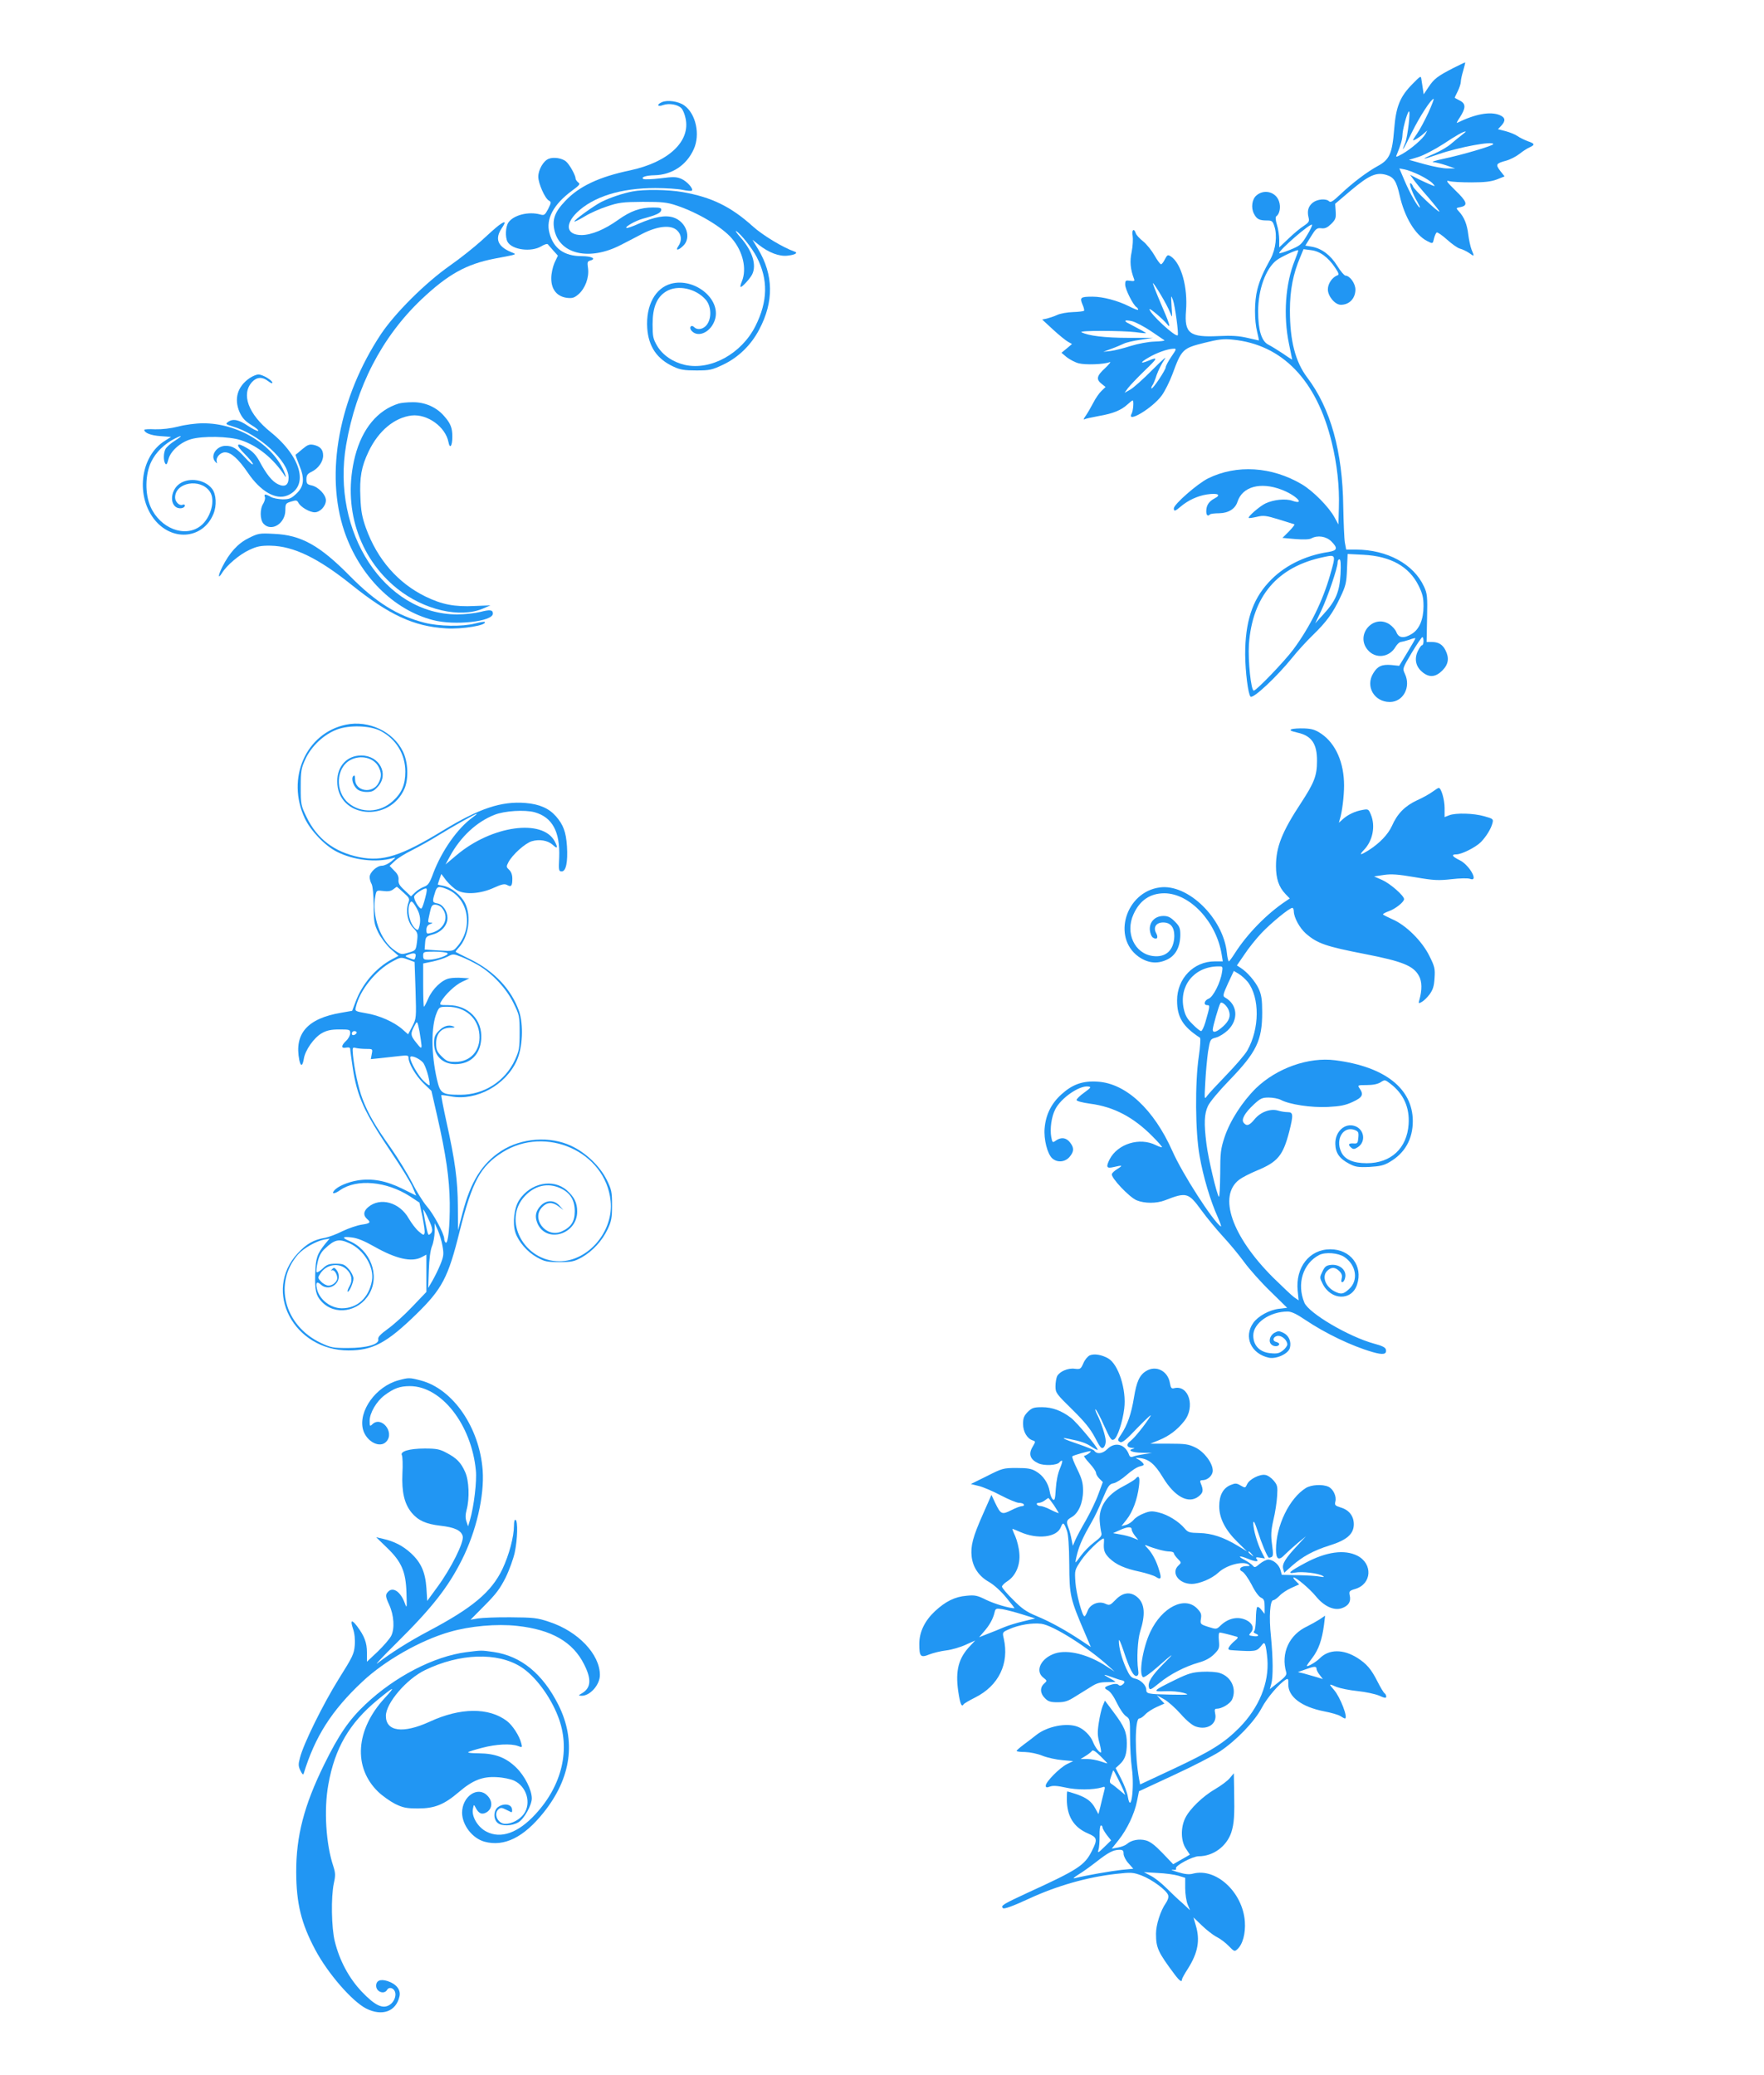 <?xml version="1.0" standalone="no"?>
<!DOCTYPE svg PUBLIC "-//W3C//DTD SVG 20010904//EN"
 "http://www.w3.org/TR/2001/REC-SVG-20010904/DTD/svg10.dtd">
<svg version="1.0" xmlns="http://www.w3.org/2000/svg"
 width="1088pt" height="1280pt" viewBox="0 0 1088 1280"
 preserveAspectRatio="xMidYMid meet">
<g transform="translate(0,1280) scale(0.1,-0.1)"
fill="#2196f3" stroke="none">
<path d="M8965 12381 c-99 -51 -120 -67 -154 -118 l-30 -45 -5 34 c-3 18 -7
44 -9 58 -3 24 -5 23 -53 -26 -79 -79 -104 -141 -115 -281 -12 -151 -29 -188
-101 -227 -66 -36 -155 -103 -231 -175 -44 -42 -60 -52 -69 -43 -19 19 -73 14
-101 -8 -28 -23 -36 -51 -26 -92 6 -23 2 -30 -29 -51 -21 -13 -63 -48 -94 -78
l-58 -55 0 47 c0 25 -6 67 -14 92 -9 29 -10 49 -4 53 20 13 29 56 17 91 -19
60 -94 79 -141 36 -26 -23 -33 -75 -14 -111 17 -34 33 -42 81 -42 30 0 35 -4
45 -36 19 -56 8 -143 -23 -200 -46 -83 -66 -128 -82 -189 -19 -73 -19 -193 -1
-263 7 -29 12 -52 10 -52 -1 0 -33 7 -71 16 -51 12 -96 15 -177 11 -179 -9
-212 17 -201 155 12 146 -29 293 -93 336 -19 12 -22 11 -37 -17 -8 -17 -19
-31 -24 -31 -5 0 -23 24 -40 54 -17 30 -48 69 -70 87 -23 18 -43 40 -46 51
-11 33 -26 20 -19 -17 3 -19 1 -63 -6 -98 -13 -61 -8 -108 15 -169 5 -11 -1
-14 -25 -10 -27 4 -30 2 -30 -24 0 -28 49 -126 70 -139 5 -3 10 -10 10 -15 0
-5 -26 5 -57 21 -70 35 -161 59 -224 59 -74 0 -80 -5 -63 -47 9 -19 13 -38 10
-40 -3 -3 -34 -7 -68 -8 -35 -1 -79 -9 -98 -18 -19 -9 -48 -18 -63 -22 l-29
-6 67 -62 c37 -34 79 -68 92 -75 l25 -14 -32 -27 -33 -27 32 -27 c18 -14 51
-32 74 -38 42 -11 155 -7 191 7 11 4 -2 -12 -27 -36 -53 -48 -58 -70 -22 -98
l24 -19 -25 -24 c-14 -13 -37 -46 -51 -74 -14 -27 -35 -63 -46 -79 -12 -16
-16 -27 -10 -23 6 4 47 13 91 21 88 15 138 36 177 72 14 13 28 24 31 24 8 0 4
-62 -6 -81 -35 -64 128 33 185 111 20 27 49 86 66 131 57 155 63 161 200 195
84 21 117 25 172 19 306 -30 518 -250 611 -634 33 -134 48 -272 44 -401 l-3
-105 -23 42 c-34 64 -132 164 -203 206 -185 109 -401 123 -578 36 -66 -33
-211 -160 -211 -185 0 -20 8 -18 42 11 46 39 104 66 162 75 67 10 91 -2 48
-24 -36 -19 -52 -43 -52 -80 0 -25 10 -33 23 -19 4 4 29 7 56 7 58 1 100 27
114 72 30 92 141 123 270 74 89 -33 153 -98 68 -69 -42 15 -115 7 -165 -16
-36 -17 -112 -83 -104 -90 2 -2 24 1 50 7 40 10 57 8 135 -16 48 -15 92 -29
96 -30 5 -1 -10 -20 -32 -43 l-41 -41 79 -7 c51 -4 86 -3 99 4 39 21 91 13
123 -18 42 -42 38 -57 -18 -66 -147 -22 -280 -89 -370 -189 -100 -109 -143
-244 -143 -443 1 -108 18 -244 33 -260 16 -15 162 122 259 242 31 39 86 99
123 135 86 83 126 138 172 236 33 69 38 89 41 172 l4 95 97 -5 c169 -9 281
-72 340 -189 25 -51 31 -74 31 -128 0 -82 -26 -143 -72 -171 -49 -30 -81 -26
-95 10 -6 16 -26 38 -44 50 -101 63 -211 -67 -133 -159 48 -57 134 -47 172 20
10 16 24 29 32 29 8 1 32 7 53 14 20 8 37 11 37 9 0 -3 -22 -42 -50 -88 l-50
-82 -48 5 c-58 5 -86 -7 -112 -51 -50 -81 6 -177 102 -177 83 0 132 92 93 174
-15 32 -15 33 42 129 32 53 61 96 66 97 4 0 7 -11 7 -25 0 -14 -4 -25 -9 -25
-5 0 -16 -16 -26 -36 -23 -48 -13 -95 26 -128 43 -37 83 -34 125 8 38 38 44
77 19 126 -18 35 -43 50 -85 50 l-31 0 3 148 c3 133 1 151 -19 194 -64 139
-227 227 -419 228 l-61 0 -8 43 c-4 23 -8 123 -10 222 -4 340 -78 606 -222
796 -74 98 -107 228 -107 414 0 126 20 227 64 330 l20 48 46 -6 c54 -6 105
-43 148 -107 23 -33 26 -45 16 -48 -32 -11 -60 -51 -60 -87 0 -42 44 -95 80
-95 52 0 89 38 90 93 0 39 -34 86 -62 87 -7 1 -30 27 -50 60 -41 66 -95 107
-156 118 l-41 7 34 55 c30 49 37 55 64 52 24 -3 38 4 62 27 27 27 30 37 27 78
l-3 46 99 84 c111 93 155 112 217 94 46 -14 62 -38 82 -127 30 -133 95 -242
168 -280 37 -19 36 -19 44 16 4 16 11 32 16 36 5 3 34 -17 64 -44 30 -27 66
-53 81 -56 15 -4 40 -16 56 -27 32 -23 33 -23 14 22 -7 19 -16 60 -20 92 -7
62 -25 108 -58 143 -19 21 -19 21 12 27 46 10 38 34 -35 104 -53 52 -59 62
-37 56 15 -5 77 -8 137 -8 83 0 122 5 157 18 l48 19 -27 34 c-30 40 -26 46 37
63 25 7 62 26 82 42 20 16 48 34 62 40 35 16 33 23 -11 38 -21 8 -50 22 -64
32 -14 10 -47 23 -73 30 l-47 12 20 21 c29 31 26 51 -9 66 -59 24 -151 7 -263
-48 -5 -2 3 13 17 34 37 57 38 84 1 103 -16 9 -31 16 -32 17 -2 0 6 18 17 39
11 22 20 49 20 61 0 11 7 43 15 69 8 27 13 50 12 50 -1 1 -34 -15 -72 -34z
m-155 -276 c-22 -47 -53 -106 -71 -131 -29 -43 -30 -45 -8 -34 13 7 35 22 48
34 l24 21 -11 -21 c-16 -30 -90 -94 -142 -123 -39 -22 -43 -22 -35 -5 24 59
34 92 35 120 0 32 27 134 39 146 13 14 -7 -157 -22 -194 -30 -70 -9 -39 41 65
47 96 119 207 134 207 4 0 -11 -38 -32 -85z m206 -138 c-16 -12 -46 -37 -66
-54 -20 -18 -68 -46 -106 -62 -88 -38 -76 -39 29 -2 124 43 337 83 337 62 0
-10 -194 -67 -309 -91 -47 -10 -75 -19 -61 -20 14 -1 50 -10 80 -20 l55 -19
-45 0 c-25 -1 -89 11 -143 26 l-97 27 59 18 c32 10 101 46 152 79 83 55 124
78 139 78 3 0 -8 -10 -24 -22z m-260 -247 c33 -16 69 -39 79 -50 19 -21 19
-21 -7 -11 -15 6 -50 22 -79 36 l-52 27 21 -29 c11 -16 52 -66 92 -111 39 -46
70 -85 68 -87 -7 -7 -157 136 -163 155 -4 11 -11 20 -16 20 -10 0 15 -69 44
-117 10 -18 17 -33 14 -33 -11 0 -61 88 -92 161 l-34 80 32 -6 c18 -3 59 -19
93 -35z m-695 -372 c-34 -57 -43 -64 -104 -89 -37 -15 -67 -24 -67 -20 0 19
189 183 202 175 4 -2 -10 -32 -31 -66z m-75 -154 c-58 -143 -72 -341 -36 -514
11 -52 20 -96 20 -98 0 -1 -26 15 -57 37 -32 21 -72 46 -90 55 -42 21 -63 89
-63 206 0 134 47 264 114 315 31 23 127 67 133 61 2 -2 -8 -29 -21 -62z m-825
-215 c23 -38 48 -86 56 -107 14 -36 14 -36 9 38 -4 72 -4 73 9 38 12 -33 36
-208 29 -216 -12 -15 -174 134 -174 161 0 9 83 -61 107 -91 27 -34 18 -1 -37
125 -31 73 -53 130 -49 127 5 -3 27 -36 50 -75z m-63 -221 c42 -28 80 -54 84
-57 4 -3 -24 -7 -61 -8 -38 -1 -102 -13 -147 -27 -43 -14 -99 -28 -124 -31
l-45 -5 51 19 c28 10 62 25 75 31 13 7 59 18 102 24 l79 12 -153 0 c-144 0
-250 13 -289 35 -19 11 252 10 335 0 33 -5 61 -7 63 -6 2 2 -27 18 -105 59
-36 17 -27 25 18 15 22 -5 75 -33 117 -61z m126 -159 c-19 -28 -34 -57 -34
-64 0 -17 -81 -138 -88 -131 -2 3 0 11 5 18 6 7 18 36 27 65 10 28 31 71 48
95 19 26 -10 1 -73 -62 -57 -58 -120 -114 -139 -124 l-34 -19 21 29 c12 16 58
64 102 107 83 79 86 88 24 62 -53 -22 -52 -11 2 20 49 29 117 53 152 54 21 1
20 -2 -13 -50z m981 -1342 c-47 -165 -125 -324 -228 -463 -55 -74 -228 -254
-244 -254 -17 0 -36 184 -30 284 21 299 176 481 462 540 75 16 75 15 40 -107z
m63 1 c-6 -110 -30 -166 -107 -249 l-49 -54 38 80 c40 85 100 262 100 295 0
11 5 20 11 20 8 0 10 -27 7 -92z"/>
<path d="M4083 12170 c-35 -15 -28 -31 7 -18 38 13 92 3 113 -20 9 -9 20 -36
25 -60 33 -143 -104 -272 -342 -323 -191 -40 -314 -98 -399 -188 -67 -70 -83
-117 -66 -187 37 -144 217 -183 406 -86 32 16 91 47 131 68 96 50 180 59 218
23 28 -26 31 -64 8 -97 -21 -30 0 -28 31 3 51 50 17 147 -60 173 -51 17 -117
5 -216 -38 -39 -18 -73 -29 -76 -26 -8 8 58 45 102 57 82 22 110 35 113 52 3
14 -5 17 -51 17 -77 0 -137 -21 -214 -76 -84 -60 -164 -93 -225 -94 -93 0
-107 63 -30 139 102 98 270 151 484 151 64 0 140 -5 168 -11 28 -6 54 -8 57
-5 12 11 -30 58 -65 73 -31 13 -50 13 -129 3 -51 -6 -98 -8 -105 -4 -17 11 17
22 68 23 108 2 199 62 243 161 41 90 13 219 -59 270 -35 25 -103 35 -137 20z"/>
<path d="M3383 11820 c-32 -13 -63 -68 -63 -110 0 -41 41 -134 65 -147 16 -9
15 -13 -4 -52 -20 -37 -24 -41 -49 -34 -71 20 -164 -3 -196 -49 -18 -26 -21
-90 -6 -119 27 -50 146 -66 209 -28 18 11 36 17 40 12 3 -4 19 -22 34 -39 l28
-31 -21 -44 c-11 -26 -20 -66 -20 -96 0 -68 34 -111 95 -120 34 -4 46 -1 72
21 42 36 67 103 60 160 -6 39 -4 44 14 49 40 11 7 27 -53 27 -108 0 -174 47
-199 142 -24 88 25 178 142 264 45 33 49 39 35 49 -9 7 -16 18 -16 24 0 19
-36 85 -58 104 -24 22 -79 30 -109 17z"/>
<path d="M3901 11619 c-62 -12 -138 -38 -191 -64 -49 -25 -173 -115 -167 -121
2 -3 31 12 63 31 32 20 95 48 139 62 71 24 95 27 220 28 120 0 150 -3 209 -23
132 -44 282 -134 341 -204 68 -80 92 -187 61 -263 -8 -19 -12 -35 -7 -35 10 0
56 50 70 77 29 58 2 145 -72 229 -23 26 -35 44 -26 38 27 -15 98 -105 126
-159 72 -139 69 -274 -8 -427 -86 -170 -275 -274 -434 -239 -74 17 -138 60
-172 118 -25 43 -28 58 -28 133 0 104 26 167 83 202 71 44 185 19 246 -52 34
-41 36 -114 5 -154 -21 -27 -57 -34 -76 -15 -20 20 -36 -1 -17 -22 42 -46 123
-5 145 74 34 126 -129 255 -272 217 -98 -27 -156 -134 -147 -274 8 -114 60
-191 163 -238 40 -19 67 -23 140 -23 83 0 96 3 166 36 94 45 172 121 222 217
91 172 88 337 -7 495 l-35 58 39 -31 c61 -48 126 -73 177 -67 47 5 67 17 44
25 -72 25 -197 101 -257 155 -136 123 -256 181 -433 212 -91 16 -239 18 -310
4z"/>
<path d="M3074 11408 c-16 -12 -63 -54 -105 -93 -42 -38 -129 -108 -195 -154
-153 -108 -336 -291 -423 -420 -261 -393 -348 -862 -227 -1219 94 -275 303
-484 547 -547 133 -35 369 -9 369 40 0 24 -17 26 -79 10 -32 -8 -96 -15 -142
-15 -447 1 -777 506 -684 1046 62 359 220 664 463 896 165 156 278 219 454
253 147 28 138 24 98 41 -81 35 -99 81 -55 147 29 42 21 47 -21 15z"/>
<path d="M1540 10468 c-76 -52 -98 -129 -62 -211 16 -35 33 -54 73 -79 29 -17
47 -34 41 -36 -6 -2 -35 13 -64 32 -56 38 -92 45 -122 23 -16 -12 -14 -14 25
-26 167 -49 349 -215 349 -317 0 -47 -23 -61 -65 -41 -36 17 -72 61 -117 146
-19 34 -41 58 -73 76 -68 41 -76 25 -17 -34 28 -28 52 -57 52 -64 0 -7 -22 11
-48 40 -53 58 -78 73 -120 73 -56 0 -96 -59 -66 -96 12 -14 14 -15 11 -3 -8
26 21 59 51 59 37 0 82 -40 140 -125 79 -117 174 -171 245 -141 134 56 86 238
-104 391 -138 111 -183 234 -114 309 29 31 63 33 99 5 14 -11 26 -16 26 -10 0
15 -60 51 -86 51 -12 0 -36 -10 -54 -22z"/>
<path d="M2460 10311 c-131 -40 -226 -155 -270 -325 -79 -311 20 -624 260
-817 165 -132 389 -184 531 -122 l44 19 -98 -4 c-124 -6 -201 9 -302 58 -170
83 -298 229 -368 423 -23 65 -31 104 -34 187 -6 126 6 192 51 286 61 127 159
208 264 221 98 11 210 -70 228 -164 9 -46 24 -24 24 34 0 54 -11 82 -52 128
-47 54 -118 85 -193 84 -33 0 -71 -4 -85 -8z"/>
<path d="M1100 10169 c-47 -12 -100 -18 -143 -17 -37 2 -67 0 -67 -3 0 -19 40
-35 99 -39 l66 -5 -38 -24 c-155 -96 -183 -350 -56 -496 112 -127 293 -105
355 44 22 52 18 123 -8 156 -44 57 -140 72 -199 32 -54 -36 -65 -122 -20 -147
21 -11 51 -4 51 12 0 6 -7 8 -15 4 -19 -7 -45 19 -45 45 0 94 156 121 214 37
37 -52 6 -164 -58 -213 -96 -73 -247 -15 -307 118 -36 80 -34 202 4 279 28 58
81 110 144 142 51 26 51 19 1 -13 -26 -16 -51 -39 -57 -50 -13 -24 -14 -71 -2
-90 7 -11 12 -4 20 27 14 51 74 104 139 123 72 21 235 18 307 -6 103 -33 203
-114 272 -221 8 -12 8 -5 -1 18 -68 175 -290 309 -506 307 -41 0 -109 -9 -150
-20z"/>
<path d="M1864 10029 c-21 -18 -40 -34 -41 -34 -1 -1 9 -30 23 -65 35 -84 29
-132 -20 -177 -30 -28 -43 -33 -83 -33 -27 1 -59 7 -73 15 -33 19 -44 19 -36
-1 3 -8 -2 -26 -10 -40 -22 -33 -21 -99 1 -124 48 -53 135 0 135 83 0 39 2 43
35 53 32 10 37 9 46 -8 14 -26 69 -58 100 -58 33 0 69 38 69 74 0 35 -48 84
-89 92 -27 6 -31 11 -31 38 0 25 7 34 32 46 41 20 71 62 71 100 0 37 -18 57
-59 66 -26 5 -38 0 -70 -27z"/>
<path d="M1532 9480 c-66 -33 -117 -90 -161 -177 -26 -52 -28 -79 -2 -38 29
48 108 115 169 143 47 22 70 27 132 26 140 -3 291 -75 499 -242 231 -185 383
-256 581 -268 99 -7 259 20 239 40 -2 2 -29 -2 -59 -10 -78 -20 -222 -18 -312
5 -168 43 -300 126 -459 287 -187 190 -302 254 -469 261 -91 5 -98 3 -158 -27z"/>
<path d="M2134 8330 c-247 -52 -370 -330 -254 -578 36 -76 124 -169 198 -206
102 -52 241 -68 342 -40 24 7 23 6 -6 -19 -18 -15 -44 -27 -58 -27 -32 0 -76
-41 -76 -70 0 -12 5 -31 12 -43 7 -13 12 -66 13 -132 0 -100 3 -115 28 -167
16 -32 49 -76 76 -101 l49 -43 -42 -22 c-98 -53 -183 -152 -223 -262 l-21 -55
-68 -12 c-208 -35 -290 -129 -258 -292 9 -42 20 -39 28 8 8 53 63 131 111 158
30 17 56 23 108 23 64 0 67 -1 67 -23 0 -13 -11 -34 -25 -47 -32 -30 -32 -49
0 -42 17 3 25 0 25 -9 0 -8 7 -58 15 -111 27 -181 69 -274 237 -524 63 -93
123 -191 134 -219 l21 -50 -86 43 c-100 49 -185 65 -274 51 -62 -10 -125 -37
-146 -63 -19 -23 4 -21 37 3 103 71 285 55 430 -38 l59 -39 18 -84 c9 -46 16
-92 14 -102 -4 -17 -7 -17 -36 8 -17 14 -45 51 -62 80 -56 100 -176 133 -250
70 -30 -25 -32 -52 -5 -75 23 -19 16 -26 -35 -33 -27 -4 -80 -22 -118 -40 -37
-19 -86 -37 -107 -41 -72 -12 -115 -37 -170 -96 -216 -233 -25 -599 314 -599
148 0 235 46 415 221 162 158 199 227 270 514 78 308 127 400 264 487 267 169
636 4 667 -299 20 -187 -137 -373 -316 -373 -219 0 -353 255 -212 403 62 65
141 83 218 48 61 -28 89 -73 89 -143 0 -64 -24 -99 -83 -125 -95 -40 -188 81
-117 152 30 31 63 32 101 3 l29 -22 -24 27 c-32 36 -79 36 -114 2 -33 -34 -40
-67 -23 -109 53 -128 246 -72 246 71 0 54 -18 90 -64 131 -85 74 -223 46 -293
-59 -32 -48 -43 -144 -24 -202 19 -57 74 -120 132 -152 48 -27 63 -30 139 -30
75 0 91 3 138 29 67 38 126 102 160 174 23 49 27 70 27 147 0 82 -3 97 -32
156 -42 85 -129 169 -220 211 -131 62 -307 49 -431 -31 -119 -77 -189 -190
-239 -382 l-28 -107 -1 147 c-1 162 -17 281 -71 524 -19 87 -33 160 -31 162 1
1 29 -2 61 -8 156 -29 335 69 404 220 37 82 43 222 14 307 -47 133 -152 245
-297 317 -49 24 -91 45 -93 47 -3 1 5 12 17 25 62 66 81 192 41 275 -25 50
-85 99 -135 108 -19 3 -34 7 -34 9 0 1 5 16 11 33 l11 31 31 -41 c18 -22 48
-50 67 -60 50 -28 146 -21 226 16 49 22 66 26 82 17 25 -14 32 -6 32 39 0 24
-7 43 -20 55 -17 16 -18 20 -5 45 24 47 104 119 145 131 47 14 99 5 129 -22
30 -28 34 -20 12 22 -75 140 -388 97 -604 -85 l-69 -58 27 50 c65 120 165 213
275 256 62 25 187 32 247 16 110 -31 158 -120 152 -279 -4 -80 -3 -86 16 -86
26 0 38 58 32 155 -6 88 -22 132 -68 185 -43 49 -102 75 -188 82 -148 12 -284
-33 -506 -168 -262 -160 -373 -195 -520 -166 -153 32 -259 112 -324 247 -35
72 -36 79 -36 185 0 100 3 116 29 173 37 80 114 152 194 182 75 29 205 25 268
-8 97 -50 154 -144 154 -252 0 -80 -22 -132 -78 -182 -80 -72 -195 -76 -273
-11 -84 71 -77 217 12 265 64 34 144 15 174 -42 19 -37 19 -63 0 -99 -36 -70
-145 -53 -145 23 0 21 -3 27 -11 19 -14 -14 -2 -57 23 -80 12 -11 35 -18 60
-18 33 0 45 6 69 33 70 78 9 192 -103 192 -87 0 -148 -65 -148 -159 0 -227
324 -260 416 -43 25 61 21 163 -11 227 -60 123 -211 194 -351 165z m781 -572
c-92 -66 -190 -205 -243 -345 -22 -61 -32 -74 -57 -83 -16 -6 -41 -21 -55 -35
l-25 -24 -40 38 c-31 28 -39 43 -37 64 2 19 -5 36 -26 56 l-29 30 31 29 c17
17 65 47 106 67 41 21 116 62 165 93 93 57 226 132 235 132 3 -1 -8 -10 -25
-22z m-426 -464 c37 -33 39 -37 29 -65 -17 -51 -4 -116 30 -152 29 -30 30 -35
24 -86 -7 -53 -7 -54 -52 -67 -43 -13 -47 -12 -83 12 -91 60 -146 216 -121
342 6 30 8 31 48 26 28 -4 47 -1 61 10 11 8 21 16 22 16 2 0 21 -16 42 -36z
m269 21 c133 -56 164 -239 60 -356 -22 -26 -25 -27 -111 -22 l-88 6 3 40 c3
38 5 41 51 54 51 15 87 56 87 101 0 40 -28 82 -60 89 -34 6 -35 10 -18 64 12
43 22 46 76 24z m-135 -52 c-8 -32 -18 -62 -23 -66 -10 -11 -52 57 -45 75 6
15 54 47 72 48 8 0 7 -16 -4 -57z m-53 -65 c23 -40 27 -79 14 -121 -5 -15 -8
-16 -21 -6 -35 30 -54 108 -37 153 10 25 18 19 44 -26z m153 5 c52 -58 19
-138 -65 -158 -25 -6 -28 -5 -28 19 0 18 7 30 23 36 17 7 18 9 5 9 -21 1 -21
-3 -7 61 9 42 14 50 33 50 13 0 30 -8 39 -17z m36 -282 c17 -11 -68 -41 -116
-41 -29 0 -33 3 -33 25 0 24 2 25 68 25 37 0 73 -4 81 -9z m-196 -21 c-6 -23
-4 -23 -40 -9 -26 10 -27 12 -8 19 37 15 54 12 48 -10z m386 -53 c88 -52 173
-143 217 -232 38 -77 39 -82 39 -184 0 -96 -3 -112 -29 -169 -61 -132 -191
-215 -336 -215 -114 0 -125 8 -145 95 -36 158 -37 327 -1 412 15 35 17 36 67
36 109 0 189 -70 196 -173 7 -98 -55 -167 -149 -167 -43 0 -54 4 -84 34 -29
29 -34 41 -34 80 0 61 32 96 87 97 28 0 33 2 19 8 -30 12 -62 2 -92 -30 -21
-22 -27 -38 -27 -73 0 -78 52 -130 132 -130 93 1 152 58 159 154 9 119 -79
210 -203 210 -53 0 -55 1 -45 21 24 43 87 103 130 123 l45 21 -45 3 c-24 2
-60 1 -78 -3 -46 -8 -105 -65 -131 -125 -12 -28 -24 -50 -26 -50 -3 0 -5 60
-5 134 l0 133 58 12 c31 7 73 20 92 30 34 18 36 18 85 -1 27 -10 74 -34 104
-51z m-386 -155 c5 -172 5 -174 -20 -223 l-26 -49 -35 31 c-51 45 -143 86
-224 99 -68 12 -70 13 -63 39 23 101 121 224 223 279 52 28 54 29 96 14 l43
-16 6 -174z m37 -341 c0 -21 -4 -19 -34 19 -36 45 -36 55 -4 113 11 20 13 16
25 -43 6 -36 12 -76 13 -89z m-400 80 c0 -5 -7 -11 -15 -15 -9 -3 -15 0 -15 9
0 8 7 15 15 15 8 0 15 -4 15 -9z m57 -101 c42 0 42 0 36 -31 l-6 -32 59 6 c32
4 85 9 117 13 51 6 57 4 57 -12 0 -34 44 -109 92 -156 l49 -47 35 -153 c55
-241 76 -388 78 -538 1 -145 -10 -254 -25 -245 -5 4 -9 14 -9 23 0 32 -67 156
-109 203 -22 26 -63 91 -90 145 -28 55 -87 151 -131 214 -97 136 -140 212
-174 301 -26 68 -51 187 -59 272 -4 46 -3 48 17 43 11 -3 40 -6 63 -6z m351
-83 c17 -19 42 -102 42 -139 0 -7 -16 4 -36 23 -34 32 -84 119 -84 146 0 18
53 -3 78 -30z m55 -1018 c5 -18 2 -31 -8 -39 -15 -13 -14 -17 -35 88 -5 29
-10 56 -10 60 1 12 47 -82 53 -109z m66 -114 c9 -50 8 -63 -13 -115 -13 -32
-36 -78 -50 -102 l-25 -43 4 110 c2 69 10 124 19 147 9 21 16 61 17 90 l0 53
19 -42 c10 -23 24 -67 29 -98z m-421 -4 c134 -76 230 -98 292 -66 l30 16 0
-115 0 -115 -87 -91 c-48 -51 -116 -112 -151 -137 -47 -34 -62 -51 -59 -64 8
-31 -71 -54 -188 -54 -92 0 -106 3 -167 32 -226 107 -293 370 -139 546 34 38
110 81 160 91 l34 6 -27 -32 c-51 -64 -59 -88 -62 -187 -3 -100 5 -132 39
-169 82 -89 229 -65 294 46 68 115 8 273 -124 328 -47 20 -41 28 17 21 35 -4
78 -22 138 -56z m-152 20 c89 -41 153 -147 138 -231 -19 -105 -90 -170 -185
-170 -70 0 -140 54 -154 120 -9 39 -1 48 23 27 60 -54 145 24 98 89 -13 16
-17 17 -28 5 -8 -9 -8 -11 -1 -7 13 7 33 -22 33 -48 0 -22 -28 -46 -54 -46
-12 0 -33 11 -45 24 -22 23 -22 25 -5 51 37 57 115 69 162 25 32 -30 38 -68
18 -103 -9 -16 -15 -32 -12 -34 8 -8 36 55 36 81 0 14 -13 40 -29 58 -26 29
-36 33 -80 33 -41 0 -55 -5 -80 -29 -17 -16 -34 -27 -38 -23 -3 4 -1 31 6 60
8 38 21 63 44 84 61 58 87 64 153 34z"/>
<path d="M7966 8302 c-14 -6 -6 -11 36 -21 88 -19 122 -69 121 -176 0 -89 -17
-133 -98 -257 -118 -179 -155 -273 -155 -390 0 -77 17 -129 58 -172 l27 -28
-25 -17 c-117 -78 -238 -202 -315 -323 -17 -27 -33 -48 -36 -48 -3 0 -9 24
-12 53 -22 214 -241 427 -414 403 -209 -28 -295 -307 -132 -426 56 -40 114
-48 173 -21 56 24 85 78 86 154 0 42 -5 54 -34 83 -26 26 -42 34 -70 34 -52 0
-88 -37 -84 -87 2 -20 10 -41 20 -47 24 -15 34 0 19 28 -20 36 0 66 43 66 46
0 69 -29 69 -84 -2 -87 -52 -134 -133 -123 -112 15 -171 142 -119 257 39 87
103 130 191 130 157 -1 320 -175 353 -377 l7 -43 -49 0 c-131 0 -233 -106
-233 -241 0 -103 35 -161 141 -230 5 -3 2 -54 -7 -115 -24 -164 -22 -466 5
-615 22 -127 67 -278 112 -377 15 -34 24 -60 19 -57 -47 29 -238 326 -299 465
-115 258 -287 418 -462 428 -92 6 -155 -17 -223 -79 -62 -56 -96 -125 -103
-209 -6 -67 17 -158 47 -185 31 -28 79 -24 107 9 28 33 29 56 2 90 -23 29 -54
33 -86 11 -21 -15 -22 -14 -29 21 -9 51 1 126 25 172 36 70 149 148 204 140
19 -3 16 -7 -25 -37 -27 -19 -48 -40 -48 -46 0 -7 34 -16 84 -23 146 -19 267
-83 384 -201 35 -35 61 -65 59 -67 -2 -2 -19 3 -37 12 -100 51 -236 9 -286
-87 -24 -48 -19 -58 24 -48 55 13 60 11 26 -10 -18 -11 -34 -25 -36 -33 -8
-21 108 -144 153 -162 49 -20 122 -20 174 0 133 52 145 48 224 -60 33 -46 94
-119 134 -163 40 -43 99 -114 131 -158 32 -44 105 -126 162 -181 l103 -101
-50 -6 c-60 -7 -129 -45 -159 -87 -61 -86 -14 -191 97 -215 47 -9 120 25 129
61 10 39 -7 77 -41 93 -25 12 -32 12 -54 0 -31 -18 -40 -58 -16 -75 17 -13 45
-9 45 6 0 4 -9 10 -20 13 -27 7 -15 37 15 37 25 0 55 -29 55 -53 0 -8 -12 -25
-27 -37 -23 -18 -37 -21 -77 -17 -66 6 -106 47 -106 109 0 77 102 148 212 148
23 0 55 -15 108 -51 125 -84 287 -162 416 -199 65 -19 88 -14 82 15 -2 13 -23
24 -73 37 -157 43 -403 188 -430 253 -48 116 -9 242 92 294 38 19 116 13 154
-12 75 -50 89 -146 29 -199 -35 -32 -49 -34 -90 -13 -57 30 -79 95 -42 128 25
23 48 21 73 -4 15 -15 19 -28 14 -46 -4 -18 -2 -24 7 -21 7 3 14 18 16 35 4
42 -37 75 -87 71 -30 -3 -39 -9 -54 -40 -18 -37 -18 -39 0 -75 51 -105 180
-109 213 -7 38 115 -40 218 -165 218 -129 0 -216 -112 -201 -257 l6 -58 -28
19 c-15 11 -73 66 -130 122 -255 255 -341 504 -208 604 17 13 66 38 109 56
128 53 160 92 198 237 27 107 26 123 -9 123 -15 0 -42 4 -61 10 -47 13 -108
-10 -144 -55 -31 -38 -48 -43 -66 -21 -17 20 6 61 63 114 40 37 51 42 91 42
25 0 58 -6 74 -14 54 -29 189 -49 291 -44 76 4 108 10 153 31 61 28 69 45 43
83 -14 20 -13 21 44 21 39 0 67 6 85 17 26 17 27 17 61 -9 81 -62 119 -146
112 -250 -10 -148 -109 -240 -258 -240 -84 0 -137 23 -158 70 -37 80 14 161
84 135 22 -9 25 -15 22 -47 -3 -35 -6 -38 -30 -36 -31 2 -36 -8 -13 -27 12
-10 20 -9 40 4 51 33 40 110 -18 130 -62 22 -123 -34 -121 -110 1 -56 26 -91
85 -122 38 -20 55 -23 125 -20 65 4 90 9 126 31 93 54 142 141 142 252 -1 201
-173 336 -479 375 -164 21 -359 -48 -488 -172 -84 -83 -160 -200 -194 -302
-24 -72 -27 -97 -27 -228 -1 -81 -4 -144 -8 -140 -13 13 -66 237 -77 327 -16
128 -13 184 9 232 11 25 68 93 133 160 167 173 202 245 202 418 0 80 -5 109
-21 145 -21 46 -71 104 -112 130 l-23 15 46 67 c24 37 72 97 106 133 60 63
172 155 190 155 5 0 9 -10 9 -22 1 -38 35 -101 74 -136 71 -62 124 -80 366
-127 230 -45 298 -72 332 -135 19 -35 20 -86 2 -149 -6 -21 -5 -22 14 -12 12
6 34 27 49 47 21 29 28 50 31 101 4 58 1 71 -32 137 -45 91 -144 190 -229 226
-31 14 -57 27 -57 30 0 4 16 12 35 19 41 14 95 57 95 75 0 21 -84 95 -135 118
l-50 22 60 9 c48 7 87 4 193 -14 117 -20 144 -21 225 -12 53 6 101 7 114 2 56
-21 -4 86 -64 115 -47 23 -54 36 -20 36 32 0 118 43 150 75 34 35 63 82 72
117 7 26 4 28 -50 43 -65 19 -177 22 -217 6 l-28 -11 0 56 c0 52 -21 124 -36
124 -4 0 -21 -11 -39 -24 -17 -13 -60 -37 -96 -53 -73 -34 -121 -82 -154 -158
-24 -52 -75 -106 -144 -150 -52 -32 -61 -32 -28 3 54 56 72 147 42 218 -14 33
-16 35 -52 28 -46 -8 -90 -29 -122 -58 l-23 -21 6 22 c14 45 26 141 26 208 0
140 -51 257 -139 318 -37 25 -57 32 -106 34 -33 1 -68 -1 -79 -5z m-429 -1499
c-9 -63 -54 -152 -82 -163 -28 -11 -34 -40 -9 -40 18 0 17 -6 -12 -107 -9 -29
-20 -53 -26 -53 -6 0 -30 19 -53 43 -33 32 -45 54 -54 95 -30 141 63 257 208
261 33 1 34 1 28 -36z m159 -60 c75 -98 73 -289 -3 -423 -14 -25 -72 -92 -128
-150 -56 -58 -110 -116 -120 -130 -17 -24 -17 -22 -11 85 3 61 11 145 17 188
13 77 13 77 49 87 20 5 53 26 73 45 68 66 60 159 -17 202 -15 8 -14 17 18 87
l36 77 30 -18 c17 -10 42 -33 56 -50z m-117 -176 c13 -35 2 -64 -35 -98 -40
-36 -64 -43 -64 -20 0 18 37 147 47 163 8 14 42 -16 52 -45z"/>
<path d="M6722 4440 c-13 -6 -31 -27 -40 -49 -16 -36 -19 -38 -53 -34 -41 6
-93 -16 -109 -46 -5 -11 -10 -39 -10 -62 0 -40 5 -47 103 -143 78 -77 112
-119 141 -174 31 -60 40 -71 52 -61 8 6 14 24 14 39 0 30 -29 119 -55 169 -9
18 -12 31 -7 27 5 -3 29 -48 52 -100 38 -83 45 -94 61 -85 21 11 53 108 63
190 15 117 -36 274 -99 310 -40 23 -85 30 -113 19z"/>
<path d="M7069 4343 c-41 -25 -59 -66 -75 -164 -16 -99 -41 -171 -79 -227 -23
-33 -23 -37 -8 -46 14 -8 35 9 112 90 53 54 87 86 77 69 -35 -56 -99 -135
-124 -154 -28 -20 -23 -40 11 -42 17 -1 18 -2 4 -6 -35 -9 -4 -23 56 -24 l62
-1 -50 -8 c-27 -4 -58 -11 -67 -15 -12 -5 -20 -1 -24 11 -24 67 -87 83 -135
35 -28 -28 -64 -33 -80 -9 -3 5 -45 22 -94 39 -96 32 -121 46 -65 34 77 -15
109 -26 144 -50 20 -13 36 -21 36 -17 0 15 -129 169 -164 196 -59 45 -116 66
-179 66 -51 0 -62 -4 -88 -29 -23 -24 -29 -38 -29 -74 0 -48 25 -91 60 -102
18 -6 18 -7 -2 -41 -26 -44 -14 -77 36 -100 35 -17 119 -13 131 7 4 5 10 9 15
9 5 0 -1 -21 -12 -47 -13 -30 -23 -77 -26 -126 -4 -64 -7 -75 -18 -66 -8 6
-17 29 -20 51 -9 50 -40 97 -84 122 -28 17 -52 21 -120 21 -82 0 -88 -2 -183
-50 l-99 -49 49 -12 c26 -6 87 -32 136 -58 48 -25 98 -46 112 -46 13 0 27 -4
30 -10 3 -5 -1 -10 -10 -10 -10 0 -40 -11 -67 -25 -59 -30 -66 -26 -100 45
l-23 49 -52 -118 c-64 -144 -77 -197 -70 -263 8 -67 45 -121 107 -156 30 -17
74 -57 106 -96 30 -36 53 -66 51 -66 -33 0 -123 27 -173 51 -56 28 -71 31
-122 26 -72 -6 -129 -34 -195 -95 -64 -60 -97 -129 -97 -202 0 -79 8 -87 62
-65 23 9 71 21 105 25 34 4 88 20 120 35 l58 26 -31 -33 c-72 -75 -92 -152
-74 -279 12 -81 21 -102 34 -81 2 4 34 23 70 41 146 73 212 210 177 364 -9 39
-9 39 34 58 61 27 141 40 198 33 73 -10 284 -143 412 -259 l40 -36 -48 31
c-114 75 -240 107 -320 81 -87 -29 -125 -108 -72 -149 24 -19 24 -20 5 -37
-27 -24 -25 -61 5 -90 19 -20 34 -25 77 -25 44 0 64 6 108 34 30 19 75 47 100
62 34 22 56 28 97 28 29 0 53 1 53 3 0 1 -17 11 -37 22 -46 25 -40 26 18 5 24
-9 49 -17 56 -18 21 -4 24 -13 8 -26 -11 -9 -19 -10 -26 -3 -7 7 -22 8 -40 3
-49 -14 -54 -22 -26 -36 16 -9 37 -39 56 -79 17 -35 42 -72 56 -81 24 -16 25
-20 25 -128 0 -61 5 -147 11 -192 17 -123 -6 -290 -25 -175 -3 21 -21 69 -40
107 l-35 68 25 23 c33 30 44 64 44 129 0 69 -15 104 -81 192 l-54 72 -14 -33
c-7 -17 -18 -64 -24 -104 -9 -58 -8 -82 5 -127 8 -31 12 -56 8 -56 -11 0 -36
33 -49 66 -15 38 -56 79 -94 93 -68 26 -186 3 -253 -49 -21 -17 -58 -45 -81
-62 -24 -18 -43 -35 -43 -38 0 -4 24 -7 53 -7 30 -1 75 -10 107 -23 30 -12 85
-24 122 -27 l67 -6 -39 -19 c-44 -22 -130 -109 -130 -132 0 -12 5 -14 26 -6
18 7 46 5 96 -6 69 -16 171 -15 225 1 20 7 21 5 11 -32 -5 -21 -15 -59 -21
-86 l-12 -47 -20 36 c-23 43 -54 66 -119 88 -27 9 -51 16 -53 16 -2 0 -3 -21
-3 -47 0 -106 42 -174 130 -212 58 -25 61 -36 24 -109 -44 -88 -85 -115 -398
-258 -153 -71 -165 -79 -150 -94 7 -7 58 11 162 59 171 79 357 132 533 152 98
11 107 10 161 -10 63 -24 154 -91 163 -121 4 -13 -2 -31 -15 -50 -32 -45 -60
-133 -60 -187 0 -88 12 -114 115 -252 30 -40 45 -50 45 -31 0 5 16 35 37 67
62 98 76 176 48 268 l-14 48 52 -50 c29 -28 70 -60 92 -71 22 -11 55 -36 74
-56 32 -33 36 -35 52 -20 34 30 52 98 47 171 -13 181 -177 333 -319 296 -25
-7 -50 -4 -94 9 -33 10 -48 16 -33 15 18 -3 25 0 21 8 -6 17 103 75 140 75 90
0 172 61 201 146 18 56 21 104 18 257 l-2 109 -25 -30 c-13 -16 -53 -46 -89
-67 -78 -45 -159 -124 -186 -180 -29 -60 -27 -142 5 -189 l24 -36 -52 -30 -51
-29 -66 69 c-46 48 -76 71 -103 78 -41 11 -89 2 -116 -22 -9 -8 -33 -18 -55
-22 l-39 -7 43 54 c52 66 97 160 113 240 l12 60 213 99 c117 54 245 120 285
146 102 68 214 184 259 269 33 63 111 154 151 176 12 7 14 1 13 -29 -2 -78 82
-141 221 -168 42 -8 87 -21 100 -29 12 -8 25 -15 28 -15 22 0 -28 131 -67 176
-34 39 -34 40 17 18 21 -8 78 -20 128 -25 49 -5 109 -18 133 -28 35 -16 44
-17 44 -6 0 8 -5 17 -10 20 -6 4 -26 37 -44 73 -39 77 -67 109 -123 145 -88
56 -177 55 -233 -2 -25 -25 -80 -56 -80 -46 0 3 16 25 35 50 38 50 59 111 71
201 l7 58 -34 -23 c-19 -12 -53 -31 -75 -42 -113 -52 -165 -166 -131 -284 5
-16 -6 -29 -48 -62 l-53 -42 9 32 c12 43 11 158 -2 293 -13 121 -6 224 15 224
7 0 23 12 37 26 13 15 46 37 73 49 l49 22 -21 21 c-12 12 -18 22 -13 22 16 0
97 -68 136 -115 51 -63 112 -91 160 -75 42 14 59 41 50 79 -5 25 -3 29 34 40
102 30 110 155 13 205 -79 40 -192 25 -322 -45 -99 -53 -116 -69 -61 -59 43 8
144 -4 170 -21 12 -7 7 -8 -17 -4 -18 4 -78 8 -134 9 l-102 2 -8 29 c-9 34
-44 64 -75 65 -12 0 -36 -12 -53 -26 -27 -23 -32 -25 -43 -11 -7 8 -30 24 -52
36 -46 23 -31 28 22 6 46 -19 70 -20 54 -2 -8 11 -4 13 20 9 l31 -5 -20 39
c-27 52 -52 141 -52 178 1 22 9 7 29 -54 22 -69 53 -143 66 -158 1 -1 9 0 16
3 12 5 13 18 5 76 -8 59 -7 86 8 153 11 44 21 111 23 147 4 59 2 69 -21 96
-14 17 -37 33 -51 35 -34 7 -99 -26 -113 -57 -11 -24 -12 -24 -40 -8 -25 15
-33 15 -62 3 -46 -19 -70 -63 -70 -131 0 -74 37 -146 112 -220 l59 -58 -58 35
c-88 53 -159 76 -236 78 -60 1 -70 4 -90 28 -36 43 -104 85 -158 98 -43 11
-57 10 -94 -5 -25 -9 -53 -27 -63 -40 -11 -13 -32 -27 -47 -31 l-28 -7 31 39
c38 47 67 126 77 207 7 57 0 72 -23 44 -6 -6 -40 -27 -76 -46 -99 -51 -151
-128 -143 -215 2 -28 7 -60 10 -71 5 -16 -4 -28 -44 -58 -28 -21 -64 -58 -82
-83 -17 -24 -32 -42 -33 -41 -2 2 3 27 11 57 14 53 37 103 90 195 16 27 46 90
66 140 34 81 41 91 68 96 16 3 53 27 81 52 28 25 64 49 81 52 25 6 28 9 17 22
-7 8 -21 19 -33 24 -15 7 -11 8 18 5 54 -7 90 -37 139 -118 73 -121 159 -167
221 -118 29 23 31 38 12 83 -5 13 -2 17 12 17 32 0 63 29 63 59 0 46 -52 115
-106 142 -43 21 -63 24 -164 24 l-115 0 54 22 c61 25 111 62 154 116 72 88 29
228 -62 204 -15 -4 -20 2 -25 31 -12 76 -86 113 -147 75z m-353 -508 c-11 -8
-24 -15 -29 -15 -5 0 9 -20 32 -45 22 -24 41 -51 41 -60 0 -8 9 -24 21 -36
l21 -21 -27 -73 c-14 -40 -49 -113 -77 -162 -28 -48 -58 -104 -66 -123 l-15
-35 -8 40 c-4 22 -12 53 -18 68 -16 42 -14 50 19 69 42 24 70 88 70 163 0 49
-7 73 -36 133 -20 40 -34 76 -30 79 6 6 93 31 111 32 6 0 1 -6 -9 -14z m-216
-319 c16 -25 30 -47 30 -49 0 -2 -21 6 -47 19 -25 13 -54 24 -64 24 -24 0 -35
20 -12 20 10 0 27 7 37 15 11 8 21 15 22 15 2 0 17 -20 34 -44z m80 -156 c9
-23 14 -94 15 -210 1 -192 5 -210 98 -427 l35 -82 -57 38 c-93 62 -191 117
-276 152 -65 27 -92 46 -147 102 -38 37 -68 73 -68 80 0 7 15 22 34 34 51 33
80 101 73 172 -2 32 -14 79 -25 105 -12 25 -19 46 -18 46 2 0 24 -9 49 -20
106 -47 226 -33 250 30 13 33 19 30 37 -20z m400 6 c0 -7 9 -25 20 -39 l21
-26 -33 13 c-18 8 -53 17 -78 21 l-45 8 40 18 c48 22 75 24 75 5z m-171 -78
c-4 -49 2 -68 33 -99 41 -40 94 -64 189 -84 40 -9 84 -23 97 -31 32 -21 38
-12 22 38 -16 57 -43 107 -71 137 -21 22 -21 24 -4 17 46 -19 110 -36 137 -36
15 0 28 -5 28 -10 0 -6 11 -22 24 -35 23 -23 23 -24 5 -41 -49 -44 1 -114 81
-114 48 0 124 32 165 70 49 46 150 73 185 50 12 -8 10 -10 -10 -10 -39 0 -55
-21 -28 -34 12 -6 38 -43 58 -81 20 -41 44 -74 58 -80 18 -8 22 -18 22 -55 l0
-45 -20 25 c-10 14 -22 21 -26 17 -4 -4 -8 -37 -8 -75 -1 -37 -5 -70 -11 -74
-5 -4 -2 -10 8 -14 28 -10 19 -21 -13 -16 -29 4 -30 5 -15 22 22 25 11 56 -25
75 -52 27 -113 15 -161 -31 -26 -25 -26 -25 -77 -9 -49 16 -50 18 -45 50 5 29
0 39 -25 65 -77 76 -215 6 -287 -146 -47 -99 -73 -262 -45 -279 6 -4 43 22 83
57 105 93 121 102 45 27 -74 -74 -100 -116 -92 -147 5 -19 11 -17 65 27 67 55
157 101 243 126 40 11 71 28 94 51 32 32 34 38 30 84 -3 30 -1 50 5 50 8 0 58
-12 106 -26 9 -3 5 -11 -13 -25 -14 -11 -30 -29 -36 -39 -8 -16 -4 -18 33 -20
124 -8 138 -6 162 23 20 26 23 27 29 10 4 -10 10 -49 13 -88 11 -146 -51 -297
-171 -420 -96 -97 -176 -147 -413 -258 l-201 -94 -6 31 c-28 154 -27 376 1
376 8 0 24 11 37 25 13 14 44 34 71 46 l47 21 -24 25 -23 26 44 -24 c24 -13
70 -54 103 -91 37 -42 72 -71 94 -78 72 -24 133 17 119 80 -5 24 -3 30 10 30
31 0 82 31 94 56 30 66 -4 141 -75 164 -20 7 -68 10 -108 8 -61 -3 -86 -10
-166 -49 -141 -69 -146 -75 -63 -71 38 2 87 -3 112 -10 41 -12 36 -13 -80 -11
-140 3 -149 5 -149 31 0 26 -36 62 -70 68 -23 5 -33 17 -54 63 -27 60 -46 131
-45 171 0 14 12 -13 28 -60 38 -116 62 -161 81 -158 11 3 14 12 10 38 -10 67
-3 185 12 235 34 107 29 173 -17 213 -42 36 -90 30 -134 -16 -33 -34 -38 -36
-62 -25 -41 20 -96 -2 -111 -44 -7 -18 -15 -33 -19 -33 -14 0 -51 139 -56 210
-5 75 -5 75 36 136 33 49 120 134 138 134 2 0 3 -10 2 -22z m912 -75 c13 -16
12 -17 -3 -4 -10 7 -18 15 -18 17 0 8 8 3 21 -13z m-1416 -371 l80 -25 -74
-18 c-40 -9 -94 -26 -120 -37 -25 -11 -70 -29 -99 -40 l-53 -21 30 35 c34 39
55 76 65 117 6 26 9 27 49 21 23 -4 78 -18 122 -32z m1815 -336 c0 -7 9 -25
20 -38 l19 -25 -42 13 c-23 7 -58 17 -77 22 l-35 8 45 16 c57 21 70 21 70 4z
m-1290 -583 c0 -1 -19 4 -41 12 -23 8 -60 15 -83 15 l-41 0 31 19 c18 11 35
25 39 31 5 8 22 -2 51 -31 24 -24 44 -44 44 -46z m65 -94 c14 -27 30 -62 36
-76 l9 -25 -33 28 c-19 16 -41 34 -50 39 -14 9 -15 15 -4 48 6 20 13 37 14 37
2 0 14 -23 28 -51z m-95 -301 c0 -6 12 -27 26 -46 l27 -34 -43 -42 c-37 -36
-41 -38 -35 -16 5 14 7 53 7 87 -1 35 3 63 8 63 6 0 10 -5 10 -12z m130 -163
c0 -13 13 -40 30 -58 l30 -34 -73 -7 c-63 -7 -215 -33 -287 -51 -16 -4 -8 3
21 22 26 15 75 51 110 78 74 58 104 74 142 75 22 0 27 -4 27 -25z m338 -135
l42 -13 0 -64 c0 -35 7 -80 15 -100 l15 -36 -47 44 c-27 23 -72 66 -101 95
-29 29 -71 62 -95 74 l-42 22 85 -5 c47 -2 104 -10 128 -17z"/>
<path d="M2458 4286 c-140 -38 -249 -190 -219 -304 21 -75 105 -118 144 -74
53 58 -32 161 -87 106 -15 -14 -16 -12 -16 23 0 47 42 119 91 156 59 44 96 57
157 57 194 0 380 -237 407 -520 7 -65 -12 -223 -36 -305 l-12 -40 -10 30 c-7
20 -7 42 1 72 19 70 15 181 -9 233 -26 59 -53 86 -114 118 -42 23 -63 27 -135
27 -96 0 -155 -18 -141 -42 4 -8 6 -59 3 -112 -5 -115 12 -187 57 -242 40 -48
89 -70 177 -80 88 -10 129 -29 138 -65 9 -36 -72 -199 -157 -314 l-62 -85 -5
80 c-7 98 -33 157 -96 215 -49 45 -104 73 -171 88 l-43 10 65 -63 c92 -88 118
-149 122 -280 3 -96 3 -99 -11 -62 -25 68 -71 100 -101 70 -19 -19 -19 -29 6
-83 29 -64 34 -146 12 -190 -10 -20 -48 -63 -84 -98 l-66 -62 0 58 c0 59 -15
100 -60 160 -34 45 -44 40 -26 -14 10 -28 14 -67 11 -103 -4 -52 -13 -71 -98
-206 -96 -154 -219 -402 -240 -488 -11 -40 -10 -52 3 -79 11 -22 17 -28 20
-18 70 228 172 389 362 567 137 129 357 255 539 307 124 36 289 51 416 37 212
-23 344 -99 413 -238 46 -91 42 -143 -11 -176 -27 -16 -27 -16 -4 -17 52 0
112 68 112 128 0 128 -135 270 -313 328 -74 25 -97 27 -237 28 -85 1 -176 -3
-202 -7 l-46 -8 87 88 c70 70 96 105 130 173 23 47 48 117 56 155 17 81 20
191 5 200 -6 4 -10 -10 -10 -35 0 -69 -30 -181 -71 -268 -68 -142 -184 -239
-454 -382 -123 -65 -235 -136 -315 -198 -25 -20 27 36 116 124 219 217 317
342 403 513 88 175 139 393 128 551 -19 264 -183 503 -382 555 -69 18 -75 18
-137 1z"/>
<path d="M8055 3622 c-102 -63 -185 -233 -185 -381 0 -61 18 -70 56 -29 16 16
52 48 79 71 l50 41 -51 -55 c-75 -80 -97 -115 -90 -145 l7 -25 47 42 c67 59
134 95 232 126 107 33 150 71 150 131 0 50 -29 88 -80 103 -35 11 -39 15 -34
36 9 33 -13 78 -42 92 -37 17 -105 13 -139 -7z"/>
<path d="M2876 2609 c-200 -26 -441 -151 -621 -321 -103 -97 -165 -188 -256
-373 -124 -252 -173 -442 -172 -665 1 -192 31 -314 117 -476 78 -147 227 -318
314 -363 99 -50 185 -19 206 75 9 40 -19 76 -73 94 -44 14 -71 4 -71 -29 0
-38 51 -56 68 -24 11 18 39 12 48 -12 10 -25 -5 -64 -32 -81 -42 -28 -90 -6
-172 80 -80 84 -138 193 -167 311 -21 84 -24 273 -6 358 11 49 10 64 -3 105
-46 137 -59 350 -31 504 40 225 129 378 303 522 106 87 116 89 44 11 -179
-195 -195 -426 -40 -577 26 -25 74 -59 105 -75 50 -24 70 -28 143 -28 101 0
160 24 250 101 85 73 146 97 233 92 42 -2 88 -12 109 -22 77 -37 106 -139 59
-205 -25 -35 -74 -61 -114 -61 -47 0 -75 62 -42 90 13 11 21 10 43 -1 15 -7
31 -15 35 -17 5 -2 7 6 5 19 -4 30 -48 38 -84 14 -30 -19 -33 -74 -6 -98 25
-23 90 -21 130 3 35 21 82 106 82 147 0 52 -43 138 -95 189 -64 63 -130 88
-232 89 -40 0 -69 3 -65 7 4 4 43 16 86 27 86 23 179 27 221 11 26 -10 27 -9
20 17 -11 45 -53 110 -88 137 -112 85 -287 84 -477 -4 -164 -75 -270 -61 -270
36 0 78 127 227 241 282 214 104 447 112 592 20 87 -55 181 -181 229 -306 78
-200 26 -424 -140 -603 -107 -116 -213 -153 -302 -107 -53 27 -93 94 -83 141
5 28 6 28 17 6 19 -37 40 -45 70 -26 34 23 35 69 1 102 -59 60 -155 -6 -155
-107 1 -76 63 -157 138 -178 122 -33 242 26 365 180 171 214 202 442 91 664
-97 192 -230 301 -399 326 -78 11 -74 11 -169 -1z"/>
</g>
</svg>
